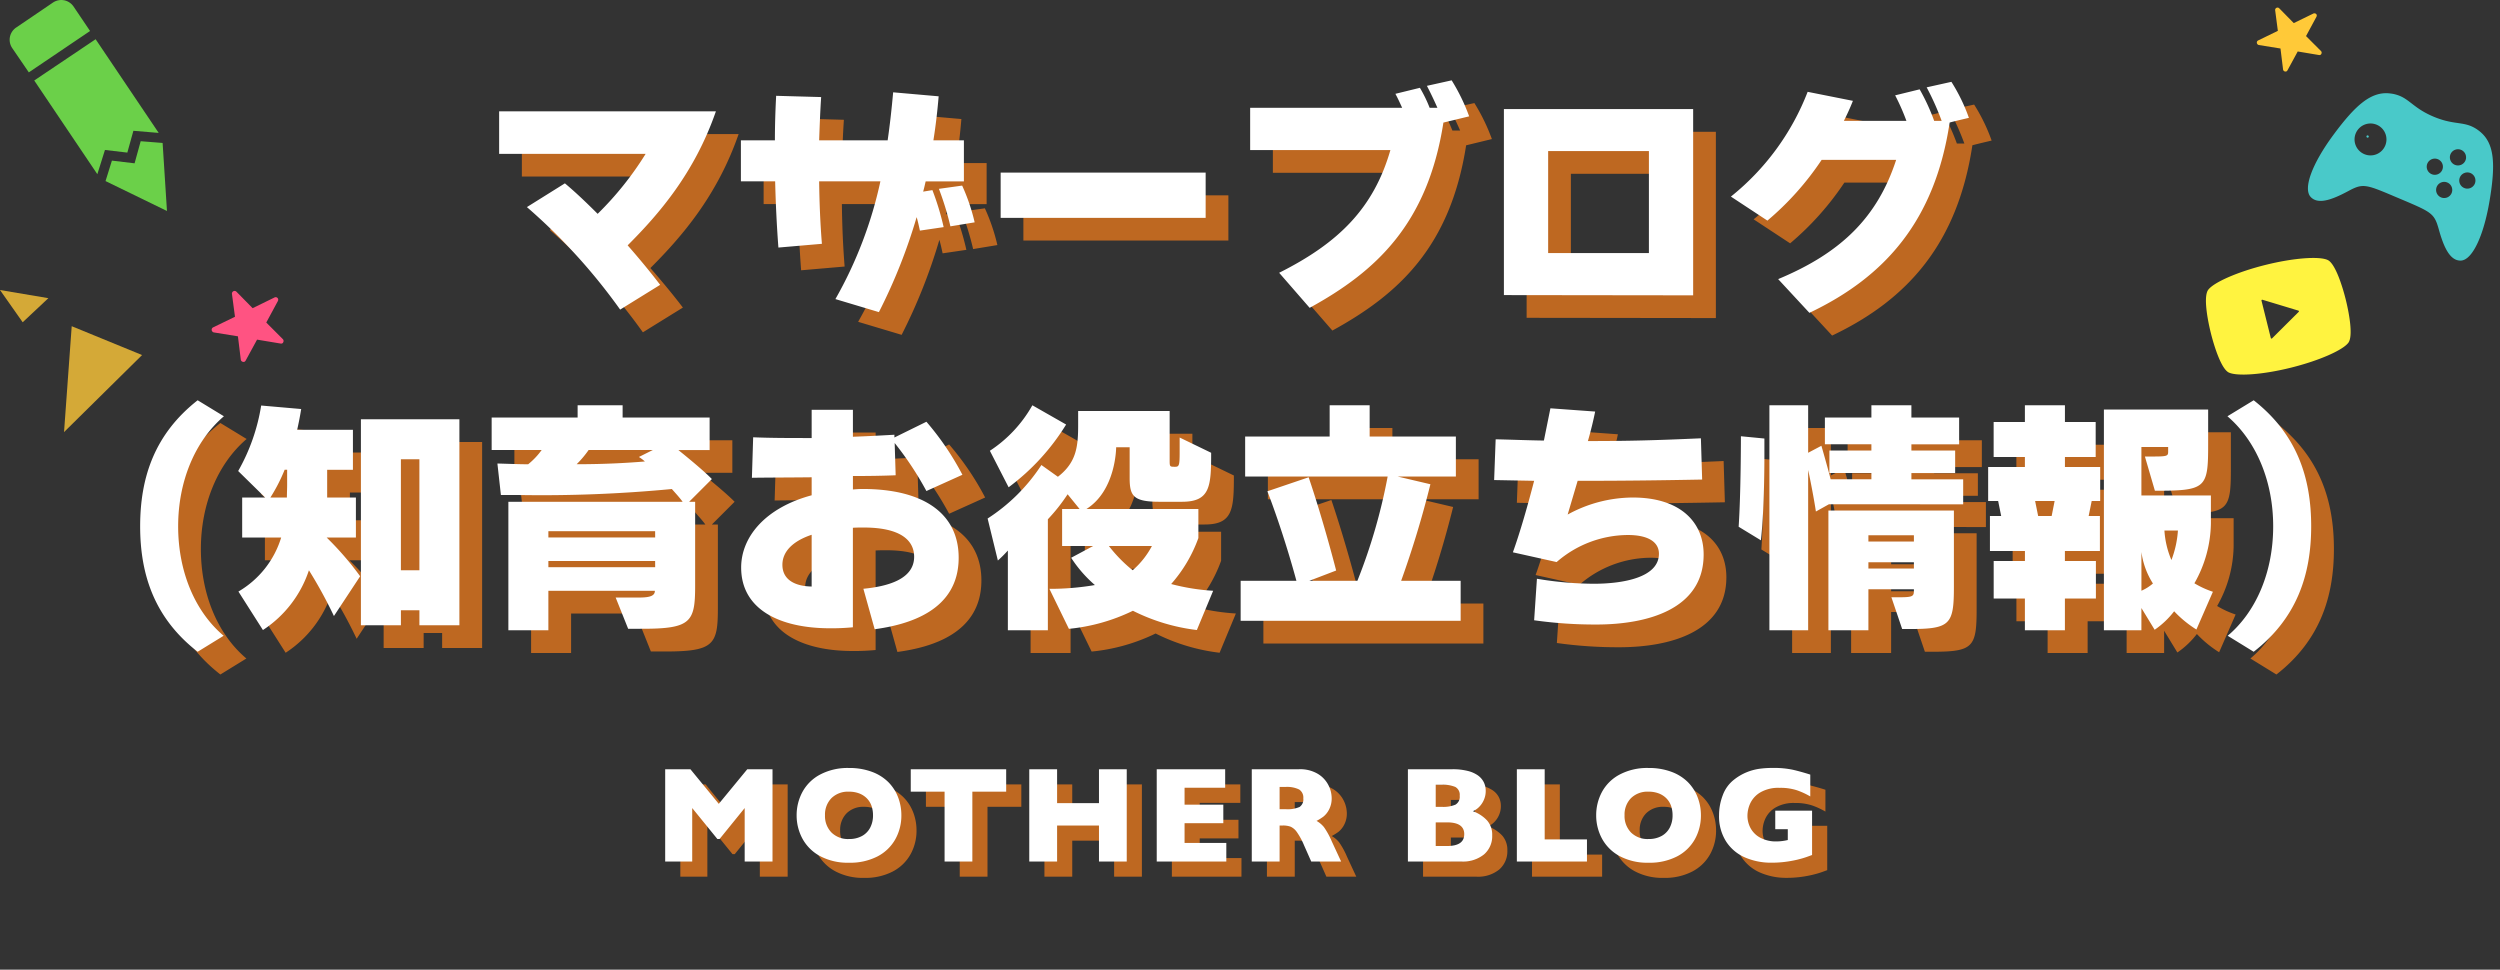 <svg xmlns="http://www.w3.org/2000/svg" width="330" height="128" viewBox="0 0 330 128">
  <rect x="0" y="0" width="330" height="128" fill="#333333" stroke="none"/>
  <g id="グループ_3965" data-name="グループ 3965" transform="translate(-23 -2264)">
    <rect id="長方形_2953" data-name="長方形 2953" width="330" height="128" transform="translate(23 2264)" fill="rgba(255,255,255,0)"/>
    <g id="グループ_3692" data-name="グループ 3692" transform="translate(18.051 2235.054)">
      <path id="lead-pencil" d="M13.725,28.979a1.991,1.991,0,0,1,1.257.827l2.18,3.232L9.078,38.5,6.892,35.3a1.946,1.946,0,0,1,.5-2.708l.036-.024,4.839-3.286a1.983,1.983,0,0,1,1.462-.3m4.168,5.142,8.325,12.365-3.34-.278-.8,2.878-2.953-.349-1.006,3.2L9.793,39.57m16.946,8.246.575,8.98-8.109-3.948.842-2.7,2.992.356.806-2.917" transform="translate(-0.325 0)" fill="#6bd049"/>
      <g id="グループ_608" data-name="グループ 608" transform="translate(4.949 67.228)">
        <path id="パス_984" data-name="パス 984" d="M25.858,86.785l-9.289-3.808L15.555,96.956Z" transform="translate(-7.103 -78.201)" fill="#ffc938" opacity="0.787" style="isolation: isolate"/>
        <path id="パス_985" data-name="パス 985" d="M7.943,81.24l3.39-3.18L4.949,76.984Z" transform="translate(-4.949 -76.984)" fill="#ffc938" opacity="0.787" style="isolation: isolate"/>
      </g>
      <path id="ios-star" d="M48.28,78.011l-2.866,1.4-2.137-2.174a.35.35,0,0,0-.592.288l.4,3.021-2.883,1.4a.348.348,0,0,0-.16.464.249.249,0,0,0,.032.049.333.333,0,0,0,.237.157l3.164.512.376,3.067a.347.347,0,0,0,.278.3.335.335,0,0,0,.213-.01.422.422,0,0,0,.159-.167L46,83.564l3.1.516a.4.4,0,0,0,.23-.023.31.31,0,0,0,.131-.162.342.342,0,0,0-.063-.4l-2.182-2.187,1.518-2.812.033-.076a.332.332,0,0,0-.484-.408Z" transform="translate(-7.119 -9.787)" fill="#ff5382"/>
    </g>
    <g id="グループ_3693" data-name="グループ 3693" transform="translate(39.828 2233.698)">
      <g id="Icon_ionic-logo-game-controller-b" data-name="Icon ionic-logo-game-controller-b" transform="translate(287.819 42.602)">
        <path id="パス_851" data-name="パス 851" d="M303.129,54.057a.149.149,0,1,0-.116.274.148.148,0,0,0,.119-.272Z" transform="translate(-295.191 -48.471)" fill="#49c9c9"/>
        <path id="パス_852" data-name="パス 852" d="M316.476,60.747c.8-4.774.681-7.54-1.241-9.124a4.737,4.737,0,0,0-1.174-.73c-1.352-.574-2.6-.254-5.011-1.277S306,47.471,304.65,46.9a4.685,4.685,0,0,0-1.341-.338c-2.474-.282-4.55,1.559-7.425,5.446s-4.015,7.1-3.039,8.2a1.564,1.564,0,0,0,.557.4c1.062.451,2.7-.229,4.4-1.14,1.925-1.036,2.256-.949,6.086.677l1.187.5c3.825,1.623,4.126,1.8,4.714,3.908.516,1.848,1.172,3.5,2.235,3.953a1.561,1.561,0,0,0,.672.124C314.158,68.563,315.672,65.514,316.476,60.747Zm-16.517-6.162a2.106,2.106,0,1,1,2.75-1.144l-.008.019A2.1,2.1,0,0,1,299.959,54.585Zm8.875,2.638a1.069,1.069,0,1,1,1.4-.566,1.069,1.069,0,0,1-1.4.566l-.005,0Zm1.233,3.063a1.066,1.066,0,1,1,1.4-.562A1.066,1.066,0,0,1,310.067,60.286Zm1.824-4.3a1.069,1.069,0,1,1,1.4-.566,1.069,1.069,0,0,1-1.4.566Zm1.238,3.061a1.069,1.069,0,1,1,1.4-.567,1.069,1.069,0,0,1-1.4.567Z" transform="translate(-292.502 -46.532)" fill="#49c9c9"/>
      </g>
      <path id="ios-star-2" d="M290.868,32.092l-2.581,1.258-1.925-1.959a.316.316,0,0,0-.533.26l.356,2.723-2.6,1.266a.313.313,0,0,0-.144.418.217.217,0,0,0,.028.045.3.3,0,0,0,.215.143l2.849.459.34,2.764a.313.313,0,0,0,.251.269.305.305,0,0,0,.191-.01.388.388,0,0,0,.145-.149l1.349-2.482,2.794.467a.364.364,0,0,0,.206-.022.279.279,0,0,0,.123-.142.309.309,0,0,0-.057-.364l-1.97-1.971,1.368-2.534.029-.069a.324.324,0,0,0,0-.231A.331.331,0,0,0,290.868,32.092Z" transform="translate(-2.337 0)" fill="#ffc938"/>
      <path id="パス_2460" data-name="パス 2460" d="M290.425,76.117c-1.1-.511-4.457-.285-8.21.651s-6.827,2.313-7.555,3.279c-.669.885-.088,3.986.344,5.72s1.375,4.745,2.381,5.211c1.1.509,4.457.285,8.211-.651s6.827-2.314,7.555-3.28c.67-.885.088-3.985-.344-5.72S291.432,76.585,290.425,76.117ZM286.6,82.966l-3.517,3.5a.1.1,0,0,1-.141-.006.1.1,0,0,1-.024-.042l-1.229-4.933a.1.1,0,0,1,.075-.12.106.106,0,0,1,.048,0l4.747,1.435a.1.1,0,0,1,.068.071.1.1,0,0,1-.027.1Z" transform="translate(0 -11.497)" fill="#fff340"/>
    </g>
    <g id="下層見出し_プライバシーポリシー" transform="translate(-2859.195 1373.813)">
      <path id="パス_5883" data-name="パス 5883" d="M-74.646-1.122c-1.155-1.518-2.64-3.333-4.29-5.214,4.092-4.092,8.811-9.5,11.649-17.688H-95.9v5.61H-76.56a42.246,42.246,0,0,1-6.336,7.92c-1.452-1.452-2.9-2.838-4.323-4.026l-5.016,3.135A77.173,77.173,0,0,1-79.926,2.145Zm28.875,3.6a72.491,72.491,0,0,0,4.983-12.54c.165.561.3,1.188.429,1.782l3.135-.462a34.817,34.817,0,0,0-1.485-4.884l-1.221.2c.132-.462.231-.924.33-1.353h5.049V-20.2h-4.026c.3-1.881.528-3.828.693-5.808l-6.006-.528c-.2,2.211-.429,4.29-.726,6.336h-9.042c.066-1.848.132-3.762.264-5.709l-5.94-.165c-.1,1.881-.165,3.828-.165,5.874h-4.488v5.412h4.521c.066,2.772.2,5.709.429,8.745l5.742-.495c-.231-2.871-.33-5.577-.363-8.25h8.085A54.835,54.835,0,0,1-51.513.759ZM-33.132-9.372a25.368,25.368,0,0,0-1.65-4.851l-3.069.429a38.379,38.379,0,0,1,1.518,4.95ZM-2.64-9.966v-5.973H-29.7v5.973ZM11.088,1.914C19.866-2.9,26.664-9.174,28.743-22.539l3.4-.825a25.394,25.394,0,0,0-2.31-4.752l-3.267.726c.462.891.924,1.848,1.386,2.9H26.928a17.775,17.775,0,0,0-1.287-2.64l-3.234.792c.3.561.594,1.188.891,1.848H3.234v5.577H21.747c-2.211,7.656-6.8,12.243-14.685,16.2ZM61.71.264V-24.321H36.729V.231ZM55.869-5.313H42.57V-18.777h13.3ZM77.055,2.574C87.12-2.211,93.621-9.669,95.568-22.539c0-.033,2.541-.627,2.541-.627a23.508,23.508,0,0,0-2.31-4.752l-3.267.726a34.73,34.73,0,0,1,1.98,4.422h-.99a26.633,26.633,0,0,0-1.914-4.158l-3.234.792a28.718,28.718,0,0,1,1.485,3.366h-8.25c.429-.858.825-1.716,1.188-2.64L76.824-26.6A32.892,32.892,0,0,1,66.693-12.771L71.511-9.6a38.155,38.155,0,0,0,7.161-8.019h9.834c-2.475,7.59-7.26,12.276-15.576,15.741ZM-132.264,45.2c-3.729-3.135-6.006-8.382-6.006-14.454,0-5.907,2.211-11.253,6.039-14.52l-3.465-2.112c-5.676,4.455-7.59,10.164-7.59,16.632,0,6.435,1.914,12.144,7.59,16.566Zm18.018-7.854a39.96,39.96,0,0,0-4.422-5.115h3.861v-5.28H-118.6V23.289h3.4v-5.28h-7.359c.363-1.617.528-2.739.528-2.739l-5.28-.462a25.621,25.621,0,0,1-3.036,8.646l3.564,3.5h-3.036v5.28h5.148a12.479,12.479,0,0,1-5.643,7.128l3.234,5.082a15.07,15.07,0,0,0,6.072-7.887,59.845,59.845,0,0,1,3.3,6.039Zm13.1,6.468V16.623h-13V43.815h5.28v-1.98h2.442v1.98Zm-22.737-18.579c0,.561-.033,1.122-.033,1.716h-2.178a22.436,22.436,0,0,0,1.881-3.663h.33Zm17.457,11.319h-2.442V21.9h2.442Zm29.436,7.722c6.4,0,6.963-.891,6.963-5.643V27.513h-.792l3-3c-1.122-1.155-3.564-3.135-4.422-3.828h4.125v-4.29H-79.6V14.775h-5.94v1.617H-96.888v4.29h6.6a9.585,9.585,0,0,1-1.782,1.881c-1.221,0-2.673-.066-4.059-.1l.462,4.158h2.343A181.225,181.225,0,0,0-73.1,25.83c.4.462,1.023,1.122,1.419,1.683h-23V44.475h5.28V39.261h14.058c0,.561-.429.891-2.013.891H-80.52l1.65,4.125Zm1.386-23.6-1.848.924a5.441,5.441,0,0,1,.792.594c-2.013.165-5.049.363-9.009.363a13.318,13.318,0,0,0,1.584-1.881Zm.3,11.55H-89.4v-.825h14.091Zm0,3.927H-89.4v-.825h14.091Zm28.974,8.184c4.389-.594,11.088-2.409,11.088-9.438,0-5.709-4.455-9.075-12.672-9.075-.462,0-.891.033-1.287.066V24.114c2.112,0,4.092-.033,5.643-.1l-.132-4.257A42.186,42.186,0,0,1-39.5,26.094l4.752-2.145a36.7,36.7,0,0,0-4.752-7l-4.224,2.079v-.363c-1.782.1-3.63.2-5.478.264V15.369h-5.445V19.1c-2.871,0-5.379,0-7.722-.1l-.165,5.346c1.914-.033,4.917-.033,7.887-.066v2.376c-6.138,1.65-9.306,5.511-9.306,9.537,0,5.511,5.049,8.019,11.748,8.019a29.172,29.172,0,0,0,3-.132V30.945c.462-.033.924-.033,1.419-.033,4.917,0,6.666,1.716,6.666,3.861,0,3.036-3.663,3.927-6.7,4.224ZM-54.648,38.7c-2.046-.033-3.861-.792-3.861-2.871,0-1.749,1.386-3.135,3.861-3.96Zm26-13.1a29.747,29.747,0,0,0,7.59-8.283l-4.455-2.541a17.33,17.33,0,0,1-5.61,6.006ZM-1.65,39.261a28.241,28.241,0,0,1-5.544-.891A18.725,18.725,0,0,0-3.6,32.3V28.47H-18.381c3.927-2.475,3.927-8.151,3.927-8.151h1.782v4.059c0,2.376.5,3.135,3.927,3.135h2.97c3.729,0,3.861-2.013,3.861-6.468l-4.158-2.013v1.914c0,1.749-.066,1.947-.594,1.947-.726,0-.726,0-.726-.924V15.534H-19.47v1.815c0,2.838-.2,4.95-2.673,6.864l-2.178-1.551a23.976,23.976,0,0,1-7.1,7.062l1.353,5.544a15.208,15.208,0,0,0,1.32-1.32V44.475h5.28V29.823a23.491,23.491,0,0,0,2.607-3.3l1.584,1.947h-2.31v4.884h4.092l-2.9,1.551a16.874,16.874,0,0,0,3.135,3.6,35,35,0,0,1-6.006.5l2.574,5.28A24.735,24.735,0,0,0-12.243,41.9,25.483,25.483,0,0,0-3.8,44.442Zm-8.085-5.907a11.056,11.056,0,0,1-2.541,3.2,19.079,19.079,0,0,1-3.135-3.2ZM31.02,43.221v-5.28H23.166A130.694,130.694,0,0,0,27.027,25.2L22.7,24.18h7.689V18.9H19.008V14.775h-5.28V18.9H2.574v5.28h18.81a73.9,73.9,0,0,1-3.993,13.761H11.055l3.531-1.353s-1.617-6.369-3.63-12.309L5.511,26.127c1.98,5.181,3.366,10.1,3.828,11.814H1.98v5.28Zm9.7-.066a57.428,57.428,0,0,0,8.217.561c6.666,0,14.157-1.98,14.157-9.24,0-4.356-3.168-7.524-9.339-7.524A17.963,17.963,0,0,0,45.144,29.2l1.32-4.455h1.122c5.049,0,10.131-.066,15.312-.165l-.165-5.445c-5.94.264-9.537.363-14.916.363.4-1.386.726-2.739.957-3.894l-5.907-.429-.858,4.257c-2.244-.033-4.587-.132-6.369-.165l-.2,5.379,5.28.1c-.858,3.3-1.815,6.666-2.805,9.438l5.775,1.287A14.415,14.415,0,0,1,53.1,31.9c2.673,0,4.092.924,4.092,2.475,0,3.168-4.818,3.96-8.613,3.96a46.062,46.062,0,0,1-7.491-.66ZM70.653,32.6c.4-3.63.462-8.679.462-11.418V19.164l-3.1-.3s0,7.524-.3,11.946Zm26.7-4.752v-3.3H90.519v-.825h5.775v-2.97H90.519v-.825h6.3V16.392h-6.3V14.775h-5.28v1.617H79.1v3.531h6.138v.825H79.695v2.97h5.544v.825H79.86c-.429-1.683-1.221-4.422-1.221-4.422l-1.749.924v-6.27H71.775v29.7H76.89V23.322c.3,1.353.792,3.927,1.023,5.478l1.716-.957ZM90.288,44.31c5.379,0,5.841-.594,5.841-5.61V28.668H79.563V44.475h5.28V39.063h6.006c0,.924,0,1.056-2.046,1.056h-.924L89.3,44.31Zm.561-11.55H84.843v-.825h6.006Zm0,3.564H84.843V35.5h6.006Zm19.932,8.151V40.284h4.092v-4.95h-4.092v-1.32h4.62v-4.62h-1.485l.4-1.98h1.122V22.926h-4.653v-1.32h4.059v-4.62h-4.059V14.775H105.5v2.211h-4.125v4.62H105.5v1.32H100.65v4.488h1.32l.4,1.98h-1.485v4.62h4.62v1.32h-4.125v4.95H105.5v4.191Zm19.536-5.082a11.906,11.906,0,0,1-2.442-1.122,16.367,16.367,0,0,0,2.178-7.887v-3.7h-9.174v-6.4h3.531v.594c0,.594-.1.66-2.046.66h-1.023l1.32,4.521c6.765,0,7.029-.33,7.029-6.1v-4.62H115.929V44.475h4.95V41.538l1.749,2.871a11.313,11.313,0,0,0,2.574-2.442,14.706,14.706,0,0,0,2.937,2.409Zm-21.285-10H107.25l-.4-1.98h2.574ZM125.7,31.308a13.294,13.294,0,0,1-.858,3.894,11.763,11.763,0,0,1-.924-3.894Zm-4.818,2.838A10.273,10.273,0,0,0,122.4,38.3a5.928,5.928,0,0,1-1.518.957ZM135.7,47.313c5.676-4.422,7.59-10.131,7.59-16.566,0-6.468-1.914-12.177-7.59-16.632l-3.465,2.112c3.828,3.267,6.039,8.613,6.039,14.52,0,6.072-2.277,11.319-6.006,14.454Z" transform="translate(3046.981 931.908)" fill="#be6821"/>
      <path id="パス_5882" data-name="パス 5882" d="M-61.444,0h-3.674V-7.058l-3.313,4.087h-.29l-3.322-4.087V0h-3.568V-12.182h3.331l3.744,4.57,3.762-4.57h3.331Zm17.01-6.1a6.412,6.412,0,0,1-.787,3.138A5.684,5.684,0,0,1-47.563-.686a7.851,7.851,0,0,1-3.788.844,7.7,7.7,0,0,1-3.823-.879A5.715,5.715,0,0,1-57.5-3.032a6.447,6.447,0,0,1-.76-3.067A6.469,6.469,0,0,1-57.5-9.171a5.661,5.661,0,0,1,2.325-2.3,7.759,7.759,0,0,1,3.828-.875,8.456,8.456,0,0,1,3.01.5,6.027,6.027,0,0,1,2.175,1.358,5.717,5.717,0,0,1,1.292,2A6.591,6.591,0,0,1-44.434-6.1Zm-3.744,0a3.707,3.707,0,0,0-.2-1.252,2.671,2.671,0,0,0-.611-.984,2.833,2.833,0,0,0-1-.65,3.687,3.687,0,0,0-1.362-.233,3.1,3.1,0,0,0-2.32.861A3.09,3.09,0,0,0-54.515-6.1a3.1,3.1,0,0,0,.848,2.263,3.093,3.093,0,0,0,2.316.866,3.467,3.467,0,0,0,1.723-.4,2.66,2.66,0,0,0,1.081-1.107A3.454,3.454,0,0,0-48.178-6.1ZM-30.6-9.22h-4.465V0h-3.665V-9.22h-4.465v-2.962H-30.6ZM-14.685,0H-18.35V-4.755h-5.528V0h-3.674V-12.182h3.674v4.474h5.528v-4.474h3.665ZM-1.542,0h-9.185V-12.182h9.035v2.443H-7.052v2.232h5.115v2.452H-7.052v2.6h5.511ZM13.614,0H9.668L8.71-2.162A8.99,8.99,0,0,0,7.761-3.9a2.047,2.047,0,0,0-.822-.7,2.918,2.918,0,0,0-1.033-.154H5.493V0H1.819V-12.182H8.068a4.544,4.544,0,0,1,2.479.615,3.693,3.693,0,0,1,1.393,1.494,3.833,3.833,0,0,1,.426,1.67,3.158,3.158,0,0,1-.356,1.56,2.859,2.859,0,0,1-.751.927,7.444,7.444,0,0,1-.888.554,3.508,3.508,0,0,1,.971.813,10.218,10.218,0,0,1,1.042,1.9ZM8.622-8.332A1.262,1.262,0,0,0,8.068-9.51a3.644,3.644,0,0,0-1.8-.334H5.493v2.936h.791A3.968,3.968,0,0,0,8.125-7.2,1.2,1.2,0,0,0,8.622-8.332ZM33.555-3.454A3.171,3.171,0,0,1,32.478-.94a4.427,4.427,0,0,1-3.01.94h-7.04V-12.182h5.889a8,8,0,0,1,1.991.22,3.97,3.97,0,0,1,1.367.6,2.475,2.475,0,0,1,.773.9A2.535,2.535,0,0,1,32.7-9.325a2.892,2.892,0,0,1-.264,1.235,2.963,2.963,0,0,1-.655.932A2.432,2.432,0,0,1,31-6.645,4.81,4.81,0,0,1,32.9-5.4,2.856,2.856,0,0,1,33.555-3.454ZM29.266-8.675a1.178,1.178,0,0,0-.58-1.169,4.256,4.256,0,0,0-1.811-.29H26.1v2.918h.791a4.18,4.18,0,0,0,1.815-.29A1.191,1.191,0,0,0,29.266-8.675Zm.6,5.071q0-1.564-2.268-1.564H26.1v3.12H27.6Q29.863-2.048,29.863-3.6ZM46.065,0H36.81V-12.182h3.674v9.264h5.581ZM61.107-6.1a6.412,6.412,0,0,1-.787,3.138A5.684,5.684,0,0,1,57.978-.686,7.851,7.851,0,0,1,54.19.158a7.7,7.7,0,0,1-3.823-.879,5.715,5.715,0,0,1-2.325-2.312,6.447,6.447,0,0,1-.76-3.067,6.469,6.469,0,0,1,.756-3.072,5.661,5.661,0,0,1,2.325-2.3,7.759,7.759,0,0,1,3.828-.875,8.456,8.456,0,0,1,3.01.5,6.027,6.027,0,0,1,2.175,1.358,5.717,5.717,0,0,1,1.292,2A6.591,6.591,0,0,1,61.107-6.1Zm-3.744,0a3.707,3.707,0,0,0-.2-1.252,2.671,2.671,0,0,0-.611-.984,2.833,2.833,0,0,0-1-.65A3.687,3.687,0,0,0,54.19-9.22a3.1,3.1,0,0,0-2.32.861A3.09,3.09,0,0,0,51.026-6.1a3.1,3.1,0,0,0,.848,2.263,3.093,3.093,0,0,0,2.316.866,3.467,3.467,0,0,0,1.723-.4,2.66,2.66,0,0,0,1.081-1.107A3.454,3.454,0,0,0,57.363-6.1ZM75.779-.861q-.4.149-.677.246t-.541.176q-.259.079-.751.2a15.884,15.884,0,0,1-1.666.294,14.525,14.525,0,0,1-1.753.1,8.582,8.582,0,0,1-3.428-.677,5.63,5.63,0,0,1-2.518-2.1,6.188,6.188,0,0,1-.945-3.5,7.35,7.35,0,0,1,.488-2.624,4.592,4.592,0,0,1,1.49-2.061,6.924,6.924,0,0,1,1.674-.98,7.187,7.187,0,0,1,1.657-.453,12.807,12.807,0,0,1,1.784-.114,12.089,12.089,0,0,1,2.654.242q1.046.242,2.294.637v2.883A10.1,10.1,0,0,0,73.793-9.4a7,7,0,0,0-2.3-.325,4.72,4.72,0,0,0-2.544.6,3.338,3.338,0,0,0-1.327,1.437,3.95,3.95,0,0,0-.374,1.617,3.453,3.453,0,0,0,.431,1.7,3.151,3.151,0,0,0,1.3,1.248,4.363,4.363,0,0,0,2.1.47,6.586,6.586,0,0,0,1.494-.185V-4.263H70.919V-6.715h4.86Z" transform="translate(3047.61 1005.908)" fill="#be6821"/>
      <path id="パス_5880" data-name="パス 5880" d="M-74.646-1.122c-1.155-1.518-2.64-3.333-4.29-5.214,4.092-4.092,8.811-9.5,11.649-17.688H-95.9v5.61H-76.56a42.246,42.246,0,0,1-6.336,7.92c-1.452-1.452-2.9-2.838-4.323-4.026l-5.016,3.135A77.173,77.173,0,0,1-79.926,2.145Zm28.875,3.6a72.491,72.491,0,0,0,4.983-12.54c.165.561.3,1.188.429,1.782l3.135-.462a34.817,34.817,0,0,0-1.485-4.884l-1.221.2c.132-.462.231-.924.33-1.353h5.049V-20.2h-4.026c.3-1.881.528-3.828.693-5.808l-6.006-.528c-.2,2.211-.429,4.29-.726,6.336h-9.042c.066-1.848.132-3.762.264-5.709l-5.94-.165c-.1,1.881-.165,3.828-.165,5.874h-4.488v5.412h4.521c.066,2.772.2,5.709.429,8.745l5.742-.495c-.231-2.871-.33-5.577-.363-8.25h8.085A54.835,54.835,0,0,1-51.513.759ZM-33.132-9.372a25.368,25.368,0,0,0-1.65-4.851l-3.069.429a38.379,38.379,0,0,1,1.518,4.95ZM-2.64-9.966v-5.973H-29.7v5.973ZM11.088,1.914C19.866-2.9,26.664-9.174,28.743-22.539l3.4-.825a25.394,25.394,0,0,0-2.31-4.752l-3.267.726c.462.891.924,1.848,1.386,2.9H26.928a17.775,17.775,0,0,0-1.287-2.64l-3.234.792c.3.561.594,1.188.891,1.848H3.234v5.577H21.747c-2.211,7.656-6.8,12.243-14.685,16.2ZM61.71.264V-24.321H36.729V.231ZM55.869-5.313H42.57V-18.777h13.3ZM77.055,2.574C87.12-2.211,93.621-9.669,95.568-22.539c0-.033,2.541-.627,2.541-.627a23.508,23.508,0,0,0-2.31-4.752l-3.267.726a34.73,34.73,0,0,1,1.98,4.422h-.99a26.633,26.633,0,0,0-1.914-4.158l-3.234.792a28.718,28.718,0,0,1,1.485,3.366h-8.25c.429-.858.825-1.716,1.188-2.64L76.824-26.6A32.892,32.892,0,0,1,66.693-12.771L71.511-9.6a38.155,38.155,0,0,0,7.161-8.019h9.834c-2.475,7.59-7.26,12.276-15.576,15.741ZM-132.264,45.2c-3.729-3.135-6.006-8.382-6.006-14.454,0-5.907,2.211-11.253,6.039-14.52l-3.465-2.112c-5.676,4.455-7.59,10.164-7.59,16.632,0,6.435,1.914,12.144,7.59,16.566Zm18.018-7.854a39.96,39.96,0,0,0-4.422-5.115h3.861v-5.28H-118.6V23.289h3.4v-5.28h-7.359c.363-1.617.528-2.739.528-2.739l-5.28-.462a25.621,25.621,0,0,1-3.036,8.646l3.564,3.5h-3.036v5.28h5.148a12.479,12.479,0,0,1-5.643,7.128l3.234,5.082a15.07,15.07,0,0,0,6.072-7.887,59.845,59.845,0,0,1,3.3,6.039Zm13.1,6.468V16.623h-13V43.815h5.28v-1.98h2.442v1.98Zm-22.737-18.579c0,.561-.033,1.122-.033,1.716h-2.178a22.436,22.436,0,0,0,1.881-3.663h.33Zm17.457,11.319h-2.442V21.9h2.442Zm29.436,7.722c6.4,0,6.963-.891,6.963-5.643V27.513h-.792l3-3c-1.122-1.155-3.564-3.135-4.422-3.828h4.125v-4.29H-79.6V14.775h-5.94v1.617H-96.888v4.29h6.6a9.585,9.585,0,0,1-1.782,1.881c-1.221,0-2.673-.066-4.059-.1l.462,4.158h2.343A181.225,181.225,0,0,0-73.1,25.83c.4.462,1.023,1.122,1.419,1.683h-23V44.475h5.28V39.261h14.058c0,.561-.429.891-2.013.891H-80.52l1.65,4.125Zm1.386-23.6-1.848.924a5.441,5.441,0,0,1,.792.594c-2.013.165-5.049.363-9.009.363a13.318,13.318,0,0,0,1.584-1.881Zm.3,11.55H-89.4v-.825h14.091Zm0,3.927H-89.4v-.825h14.091Zm28.974,8.184c4.389-.594,11.088-2.409,11.088-9.438,0-5.709-4.455-9.075-12.672-9.075-.462,0-.891.033-1.287.066V24.114c2.112,0,4.092-.033,5.643-.1l-.132-4.257A42.186,42.186,0,0,1-39.5,26.094l4.752-2.145a36.7,36.7,0,0,0-4.752-7l-4.224,2.079v-.363c-1.782.1-3.63.2-5.478.264V15.369h-5.445V19.1c-2.871,0-5.379,0-7.722-.1l-.165,5.346c1.914-.033,4.917-.033,7.887-.066v2.376c-6.138,1.65-9.306,5.511-9.306,9.537,0,5.511,5.049,8.019,11.748,8.019a29.172,29.172,0,0,0,3-.132V30.945c.462-.033.924-.033,1.419-.033,4.917,0,6.666,1.716,6.666,3.861,0,3.036-3.663,3.927-6.7,4.224ZM-54.648,38.7c-2.046-.033-3.861-.792-3.861-2.871,0-1.749,1.386-3.135,3.861-3.96Zm26-13.1a29.747,29.747,0,0,0,7.59-8.283l-4.455-2.541a17.33,17.33,0,0,1-5.61,6.006ZM-1.65,39.261a28.241,28.241,0,0,1-5.544-.891A18.725,18.725,0,0,0-3.6,32.3V28.47H-18.381c3.927-2.475,3.927-8.151,3.927-8.151h1.782v4.059c0,2.376.5,3.135,3.927,3.135h2.97c3.729,0,3.861-2.013,3.861-6.468l-4.158-2.013v1.914c0,1.749-.066,1.947-.594,1.947-.726,0-.726,0-.726-.924V15.534H-19.47v1.815c0,2.838-.2,4.95-2.673,6.864l-2.178-1.551a23.976,23.976,0,0,1-7.1,7.062l1.353,5.544a15.208,15.208,0,0,0,1.32-1.32V44.475h5.28V29.823a23.491,23.491,0,0,0,2.607-3.3l1.584,1.947h-2.31v4.884h4.092l-2.9,1.551a16.874,16.874,0,0,0,3.135,3.6,35,35,0,0,1-6.006.5l2.574,5.28A24.735,24.735,0,0,0-12.243,41.9,25.483,25.483,0,0,0-3.8,44.442Zm-8.085-5.907a11.056,11.056,0,0,1-2.541,3.2,19.079,19.079,0,0,1-3.135-3.2ZM31.02,43.221v-5.28H23.166A130.694,130.694,0,0,0,27.027,25.2L22.7,24.18h7.689V18.9H19.008V14.775h-5.28V18.9H2.574v5.28h18.81a73.9,73.9,0,0,1-3.993,13.761H11.055l3.531-1.353s-1.617-6.369-3.63-12.309L5.511,26.127c1.98,5.181,3.366,10.1,3.828,11.814H1.98v5.28Zm9.7-.066a57.428,57.428,0,0,0,8.217.561c6.666,0,14.157-1.98,14.157-9.24,0-4.356-3.168-7.524-9.339-7.524A17.963,17.963,0,0,0,45.144,29.2l1.32-4.455h1.122c5.049,0,10.131-.066,15.312-.165l-.165-5.445c-5.94.264-9.537.363-14.916.363.4-1.386.726-2.739.957-3.894l-5.907-.429-.858,4.257c-2.244-.033-4.587-.132-6.369-.165l-.2,5.379,5.28.1c-.858,3.3-1.815,6.666-2.805,9.438l5.775,1.287A14.415,14.415,0,0,1,53.1,31.9c2.673,0,4.092.924,4.092,2.475,0,3.168-4.818,3.96-8.613,3.96a46.062,46.062,0,0,1-7.491-.66ZM70.653,32.6c.4-3.63.462-8.679.462-11.418V19.164l-3.1-.3s0,7.524-.3,11.946Zm26.7-4.752v-3.3H90.519v-.825h5.775v-2.97H90.519v-.825h6.3V16.392h-6.3V14.775h-5.28v1.617H79.1v3.531h6.138v.825H79.695v2.97h5.544v.825H79.86c-.429-1.683-1.221-4.422-1.221-4.422l-1.749.924v-6.27H71.775v29.7H76.89V23.322c.3,1.353.792,3.927,1.023,5.478l1.716-.957ZM90.288,44.31c5.379,0,5.841-.594,5.841-5.61V28.668H79.563V44.475h5.28V39.063h6.006c0,.924,0,1.056-2.046,1.056h-.924L89.3,44.31Zm.561-11.55H84.843v-.825h6.006Zm0,3.564H84.843V35.5h6.006Zm19.932,8.151V40.284h4.092v-4.95h-4.092v-1.32h4.62v-4.62h-1.485l.4-1.98h1.122V22.926h-4.653v-1.32h4.059v-4.62h-4.059V14.775H105.5v2.211h-4.125v4.62H105.5v1.32H100.65v4.488h1.32l.4,1.98h-1.485v4.62h4.62v1.32h-4.125v4.95H105.5v4.191Zm19.536-5.082a11.906,11.906,0,0,1-2.442-1.122,16.367,16.367,0,0,0,2.178-7.887v-3.7h-9.174v-6.4h3.531v.594c0,.594-.1.66-2.046.66h-1.023l1.32,4.521c6.765,0,7.029-.33,7.029-6.1v-4.62H115.929V44.475h4.95V41.538l1.749,2.871a11.313,11.313,0,0,0,2.574-2.442,14.706,14.706,0,0,0,2.937,2.409Zm-21.285-10H107.25l-.4-1.98h2.574ZM125.7,31.308a13.294,13.294,0,0,1-.858,3.894,11.763,11.763,0,0,1-.924-3.894Zm-4.818,2.838A10.273,10.273,0,0,0,122.4,38.3a5.928,5.928,0,0,1-1.518.957ZM135.7,47.313c5.676-4.422,7.59-10.131,7.59-16.566,0-6.468-1.914-12.177-7.59-16.632l-3.465,2.112c3.828,3.267,6.039,8.613,6.039,14.52,0,6.072-2.277,11.319-6.006,14.454Z" transform="translate(3043.981 928.908)" fill="#fff"/>
      <path id="パス_5881" data-name="パス 5881" d="M-61.444,0h-3.674V-7.058l-3.313,4.087h-.29l-3.322-4.087V0h-3.568V-12.182h3.331l3.744,4.57,3.762-4.57h3.331Zm17.01-6.1a6.412,6.412,0,0,1-.787,3.138A5.684,5.684,0,0,1-47.563-.686a7.851,7.851,0,0,1-3.788.844,7.7,7.7,0,0,1-3.823-.879A5.715,5.715,0,0,1-57.5-3.032a6.447,6.447,0,0,1-.76-3.067A6.469,6.469,0,0,1-57.5-9.171a5.661,5.661,0,0,1,2.325-2.3,7.759,7.759,0,0,1,3.828-.875,8.456,8.456,0,0,1,3.01.5,6.027,6.027,0,0,1,2.175,1.358,5.717,5.717,0,0,1,1.292,2A6.591,6.591,0,0,1-44.434-6.1Zm-3.744,0a3.707,3.707,0,0,0-.2-1.252,2.671,2.671,0,0,0-.611-.984,2.833,2.833,0,0,0-1-.65,3.687,3.687,0,0,0-1.362-.233,3.1,3.1,0,0,0-2.32.861A3.09,3.09,0,0,0-54.515-6.1a3.1,3.1,0,0,0,.848,2.263,3.093,3.093,0,0,0,2.316.866,3.467,3.467,0,0,0,1.723-.4,2.66,2.66,0,0,0,1.081-1.107A3.454,3.454,0,0,0-48.178-6.1ZM-30.6-9.22h-4.465V0h-3.665V-9.22h-4.465v-2.962H-30.6ZM-14.685,0H-18.35V-4.755h-5.528V0h-3.674V-12.182h3.674v4.474h5.528v-4.474h3.665ZM-1.542,0h-9.185V-12.182h9.035v2.443H-7.052v2.232h5.115v2.452H-7.052v2.6h5.511ZM13.614,0H9.668L8.71-2.162A8.99,8.99,0,0,0,7.761-3.9a2.047,2.047,0,0,0-.822-.7,2.918,2.918,0,0,0-1.033-.154H5.493V0H1.819V-12.182H8.068a4.544,4.544,0,0,1,2.479.615,3.693,3.693,0,0,1,1.393,1.494,3.833,3.833,0,0,1,.426,1.67,3.158,3.158,0,0,1-.356,1.56,2.859,2.859,0,0,1-.751.927,7.444,7.444,0,0,1-.888.554,3.508,3.508,0,0,1,.971.813,10.218,10.218,0,0,1,1.042,1.9ZM8.622-8.332A1.262,1.262,0,0,0,8.068-9.51a3.644,3.644,0,0,0-1.8-.334H5.493v2.936h.791A3.968,3.968,0,0,0,8.125-7.2,1.2,1.2,0,0,0,8.622-8.332ZM33.555-3.454A3.171,3.171,0,0,1,32.478-.94a4.427,4.427,0,0,1-3.01.94h-7.04V-12.182h5.889a8,8,0,0,1,1.991.22,3.97,3.97,0,0,1,1.367.6,2.475,2.475,0,0,1,.773.9A2.535,2.535,0,0,1,32.7-9.325a2.892,2.892,0,0,1-.264,1.235,2.963,2.963,0,0,1-.655.932A2.432,2.432,0,0,1,31-6.645,4.81,4.81,0,0,1,32.9-5.4,2.856,2.856,0,0,1,33.555-3.454ZM29.266-8.675a1.178,1.178,0,0,0-.58-1.169,4.256,4.256,0,0,0-1.811-.29H26.1v2.918h.791a4.18,4.18,0,0,0,1.815-.29A1.191,1.191,0,0,0,29.266-8.675Zm.6,5.071q0-1.564-2.268-1.564H26.1v3.12H27.6Q29.863-2.048,29.863-3.6ZM46.065,0H36.81V-12.182h3.674v9.264h5.581ZM61.107-6.1a6.412,6.412,0,0,1-.787,3.138A5.684,5.684,0,0,1,57.978-.686,7.851,7.851,0,0,1,54.19.158a7.7,7.7,0,0,1-3.823-.879,5.715,5.715,0,0,1-2.325-2.312,6.447,6.447,0,0,1-.76-3.067,6.469,6.469,0,0,1,.756-3.072,5.661,5.661,0,0,1,2.325-2.3,7.759,7.759,0,0,1,3.828-.875,8.456,8.456,0,0,1,3.01.5,6.027,6.027,0,0,1,2.175,1.358,5.717,5.717,0,0,1,1.292,2A6.591,6.591,0,0,1,61.107-6.1Zm-3.744,0a3.707,3.707,0,0,0-.2-1.252,2.671,2.671,0,0,0-.611-.984,2.833,2.833,0,0,0-1-.65A3.687,3.687,0,0,0,54.19-9.22a3.1,3.1,0,0,0-2.32.861A3.09,3.09,0,0,0,51.026-6.1a3.1,3.1,0,0,0,.848,2.263,3.093,3.093,0,0,0,2.316.866,3.467,3.467,0,0,0,1.723-.4,2.66,2.66,0,0,0,1.081-1.107A3.454,3.454,0,0,0,57.363-6.1ZM75.779-.861q-.4.149-.677.246t-.541.176q-.259.079-.751.2a15.884,15.884,0,0,1-1.666.294,14.525,14.525,0,0,1-1.753.1,8.582,8.582,0,0,1-3.428-.677,5.63,5.63,0,0,1-2.518-2.1,6.188,6.188,0,0,1-.945-3.5,7.35,7.35,0,0,1,.488-2.624,4.592,4.592,0,0,1,1.49-2.061,6.924,6.924,0,0,1,1.674-.98,7.187,7.187,0,0,1,1.657-.453,12.807,12.807,0,0,1,1.784-.114,12.089,12.089,0,0,1,2.654.242q1.046.242,2.294.637v2.883A10.1,10.1,0,0,0,73.793-9.4a7,7,0,0,0-2.3-.325,4.72,4.72,0,0,0-2.544.6,3.338,3.338,0,0,0-1.327,1.437,3.95,3.95,0,0,0-.374,1.617,3.453,3.453,0,0,0,.431,1.7,3.151,3.151,0,0,0,1.3,1.248,4.363,4.363,0,0,0,2.1.47,6.586,6.586,0,0,0,1.494-.185V-4.263H70.919V-6.715h4.86Z" transform="translate(3045.61 1003.908)" fill="#fff"/>
    </g>
  </g>
</svg>
